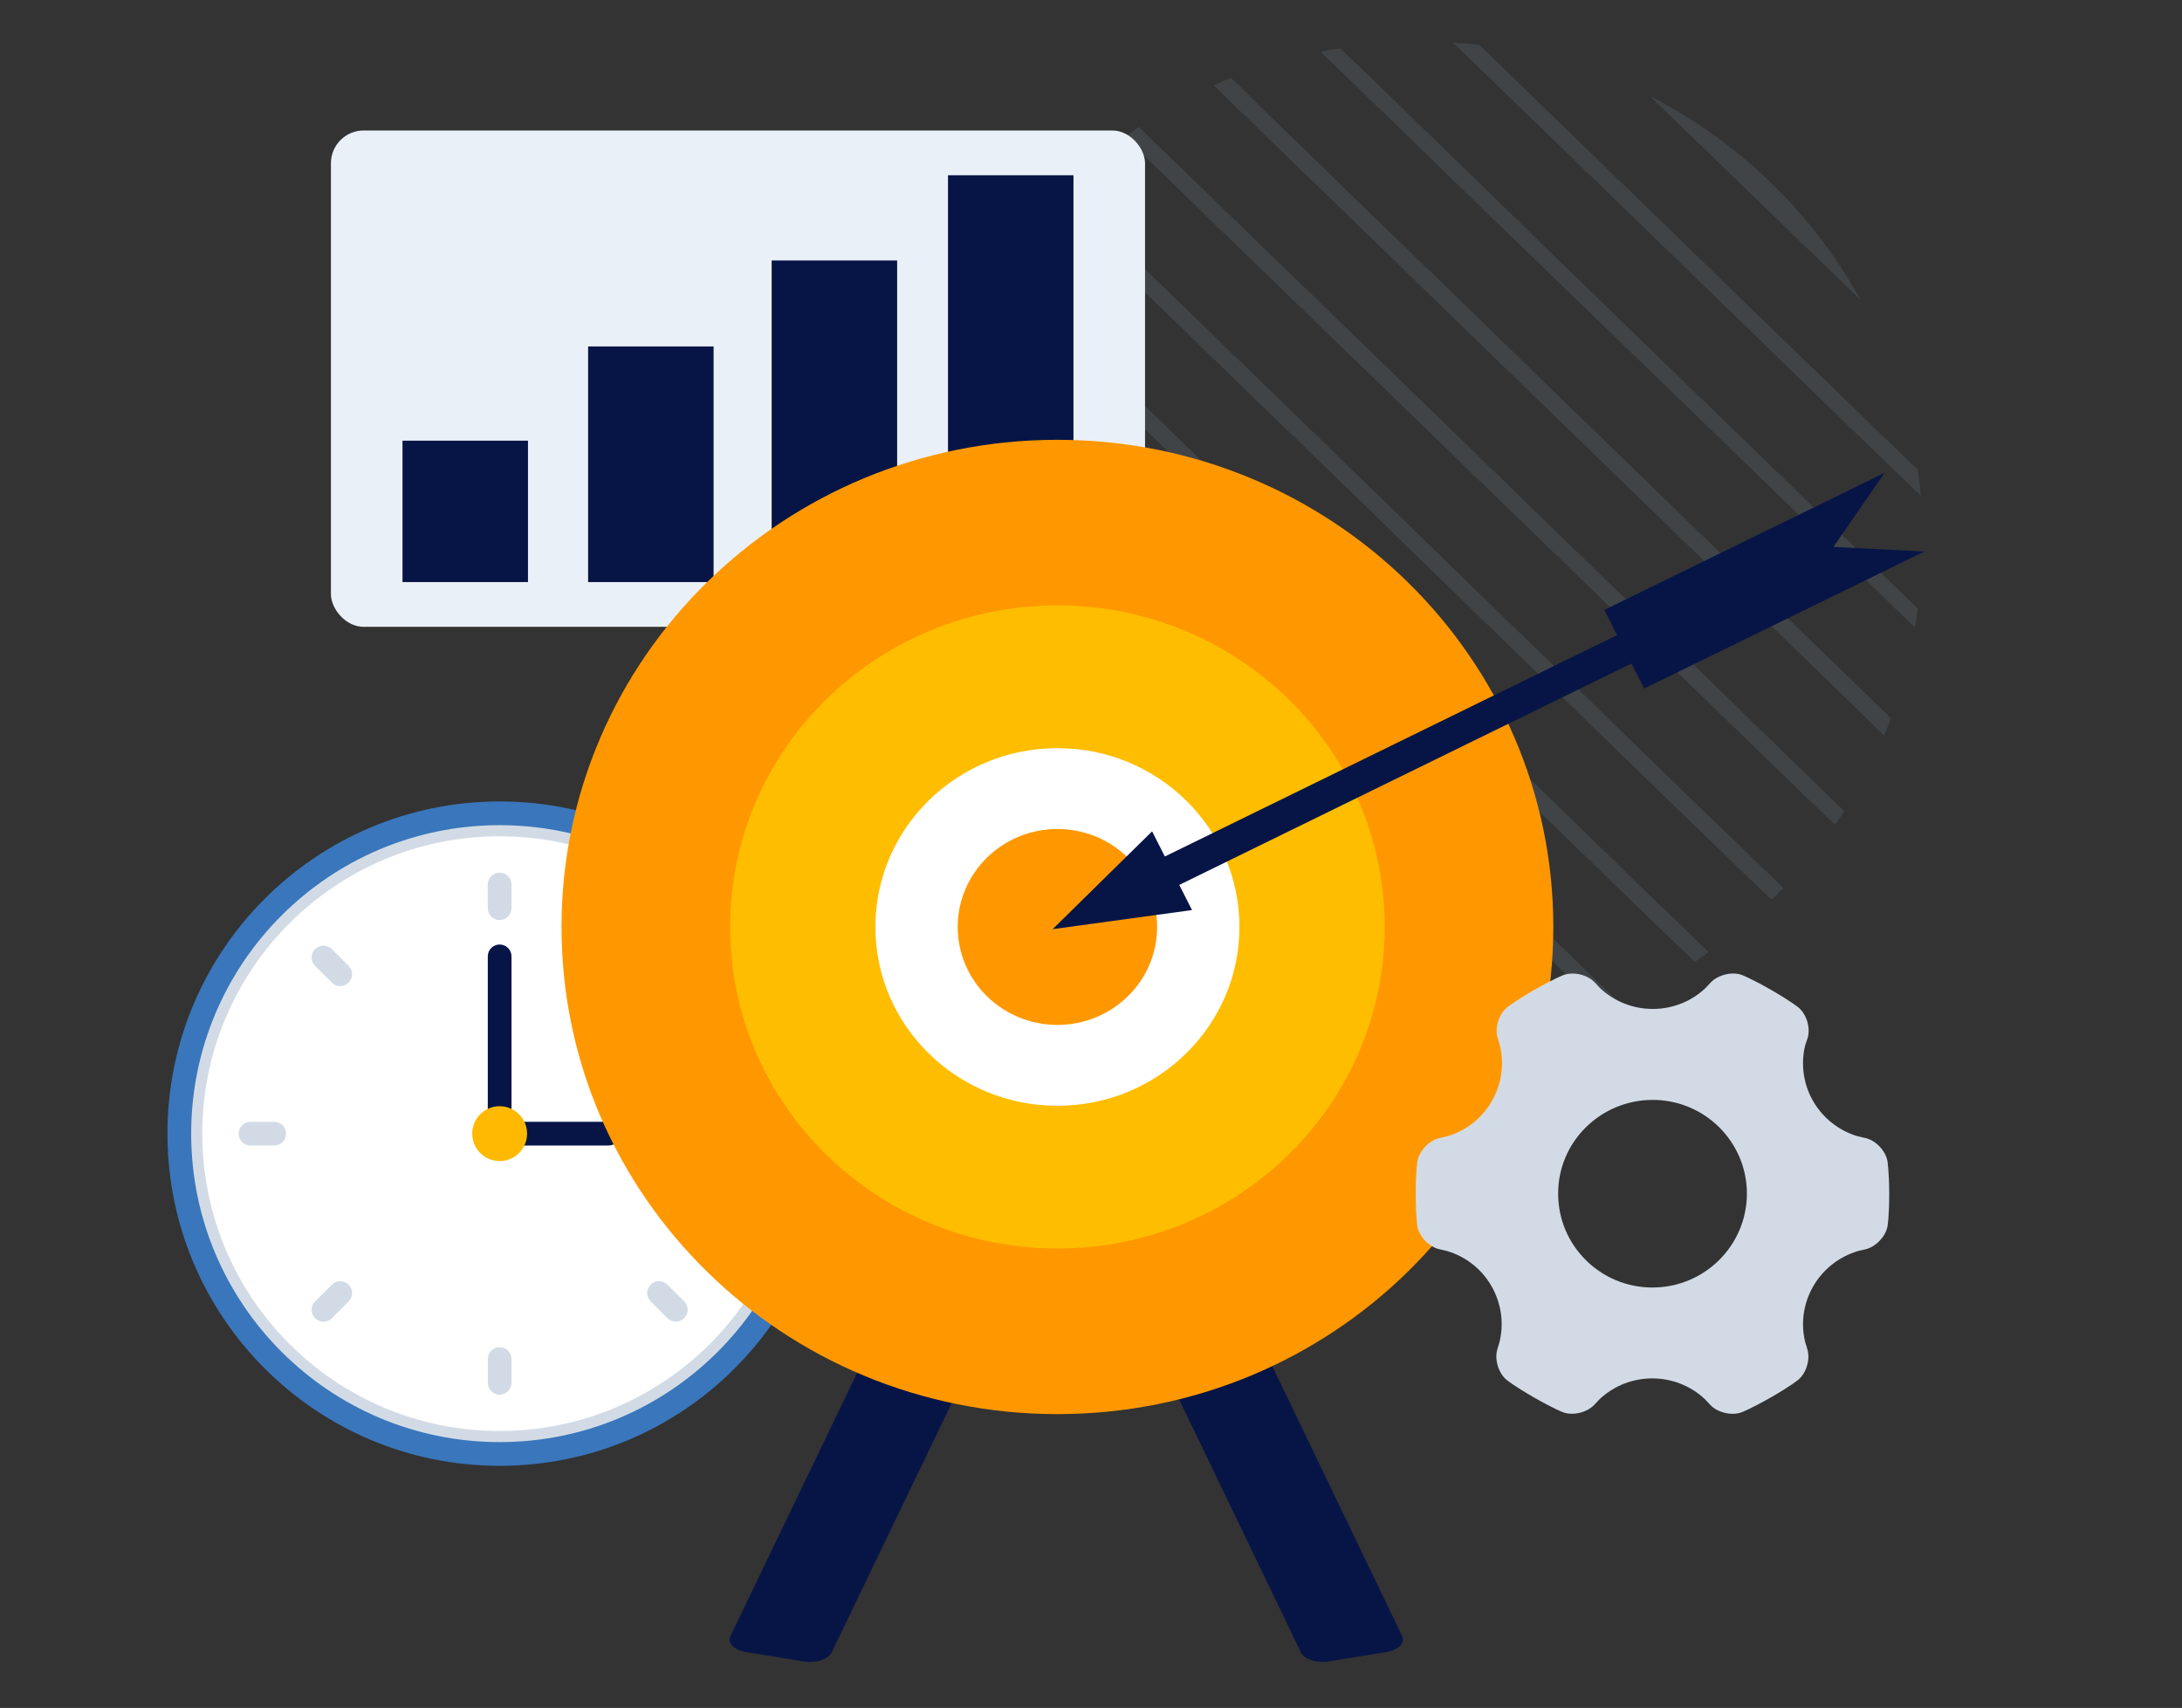 <svg xmlns="http://www.w3.org/2000/svg" width="511" height="400" viewBox="0 0 511 400" fill="none"><rect x="0" y="0" width="511" height="400" fill="#333333" stroke="none"/><path d="M229.262 121.381C234.832 126.824 240.503 132.267 246.072 137.71C252.756 144.262 259.439 150.713 266.123 157.164C273.313 164.119 280.401 171.074 287.591 178.029C294.68 184.984 301.768 191.838 308.857 198.693C315.338 204.942 321.819 211.292 328.3 217.542C333.667 222.582 338.932 227.722 344.198 232.863C347.337 235.988 350.477 239.012 353.616 242.036C352.097 242.338 350.578 242.539 349.16 242.741C347.742 241.431 346.325 240.02 344.907 238.709C341.16 235.181 337.515 231.553 333.768 227.924C328.603 222.884 323.338 217.844 318.173 212.804C311.996 206.857 305.92 200.91 299.743 194.963C293.161 188.613 286.578 182.162 279.996 175.812C273.515 169.562 266.933 163.212 260.452 156.862C254.477 151.116 248.604 145.371 242.629 139.625C237.667 134.888 232.807 130.15 227.946 125.413C224.604 122.288 221.364 119.063 218.022 115.837C217.212 115.031 216.402 114.325 215.693 113.519C215.895 111.906 216.098 110.394 216.3 108.781C216.604 109.084 216.807 109.285 217.111 109.588C221.161 113.519 225.212 117.45 229.262 121.381Z" fill="#758799" fill-opacity="0.2"/><path d="M223.085 147.487C233.212 157.265 243.237 167.042 253.363 176.819C264.908 188.109 276.553 199.398 288.199 210.687C297.819 220.062 307.439 229.335 317.059 238.709C318.578 240.221 320.198 241.733 321.717 243.245C319.692 243.043 317.667 242.842 315.641 242.539C311.996 238.709 307.844 235.08 304.097 231.351C295.591 223.186 287.186 215.022 278.781 206.857C269.06 197.483 259.338 188.008 249.617 178.634C241.617 170.872 233.516 163.01 225.516 155.249C222.478 152.326 219.338 149.302 216.3 146.278C215.895 144.161 215.693 142.145 215.389 140.028C217.921 142.548 220.452 144.967 223.085 147.487Z" fill="#758799" fill-opacity="0.2"/><path d="M232.604 188.814C236.25 192.342 239.896 195.87 243.642 199.398C250.63 206.151 257.617 213.006 264.604 219.759C267.44 222.481 270.174 225.202 273.009 227.924C273.009 227.924 272.908 227.924 272.908 227.823C261.364 221.069 251.237 212.502 242.427 202.119C238.883 197.987 235.642 193.552 232.604 188.814Z" fill="#758799" fill-opacity="0.2"/><path d="M396.147 192.645C389.565 186.294 382.881 179.843 376.299 173.392C368.4 165.732 360.603 158.172 352.704 150.511C344.299 142.347 335.894 134.182 327.489 126.017C319.186 117.853 310.781 109.789 302.477 101.725C294.781 94.367 287.186 86.908 279.591 79.55C273.313 73.502 267.135 67.454 260.857 61.406C256.604 57.374 252.452 53.242 248.199 49.21C247.49 48.504 246.781 47.9 246.174 47.194C247.085 46.186 247.996 45.279 248.908 44.372C250.427 45.783 251.844 47.194 253.262 48.605C258.022 53.242 262.781 57.778 267.54 62.414C274.224 68.865 280.806 75.316 287.49 81.767C295.388 89.428 303.186 96.988 311.084 104.648C319.489 112.813 327.894 120.978 336.299 129.142C344.603 137.307 353.008 145.371 361.312 153.434C369.008 160.793 376.603 168.252 384.198 175.61C390.476 181.758 396.755 187.806 403.033 193.854C407.286 197.886 411.438 202.019 415.691 206.051C416.4 206.756 417.008 207.361 417.717 208.067L417.615 208.167C417.413 208.268 417.109 208.47 416.906 208.671C416.299 209.377 415.59 210.082 414.881 210.687C413.362 209.276 411.843 207.865 410.425 206.454C405.666 201.817 400.907 197.281 396.147 192.645Z" fill="#758799" fill-opacity="0.2"/><path d="M410.931 78.441C398.982 66.85 387.134 55.359 375.185 43.767C365.362 34.292 355.539 24.716 345.717 15.241C343.894 13.427 342.071 11.714 340.248 10C342.274 10.101 344.4 10.302 346.426 10.504C347.539 11.613 348.653 12.621 349.767 13.729C352.603 16.552 355.539 19.273 358.375 22.096C367.084 30.462 375.691 38.929 384.4 47.295C394.425 57.072 404.552 66.85 414.577 76.627C422.982 84.691 431.286 92.755 439.589 100.818C442.729 103.842 445.969 106.967 449.108 109.991C449.412 112.007 449.615 114.023 449.817 116.039C447.083 113.418 444.349 110.898 441.716 108.277C431.387 98.299 421.159 88.42 410.931 78.441Z" fill="#758799" fill-opacity="0.2"/><path d="M423.387 52.133C427.742 57.375 431.792 63.221 435.235 69.37C435.438 69.672 435.539 69.975 435.742 70.277C430.881 65.539 426.02 60.802 421.159 56.165C413.666 48.908 406.172 41.65 398.679 34.393C394.628 30.462 390.476 26.531 386.426 22.499C387.641 23.104 388.957 23.809 390.172 24.515C402.932 31.672 413.97 40.844 423.387 52.133Z" fill="#758799" fill-opacity="0.2"/><path d="M435.235 134.081C429.463 128.537 423.792 123.094 418.121 117.551C411.438 110.999 404.653 104.548 397.969 97.996C390.78 91.041 383.489 83.985 376.299 77.03C369.109 70.075 361.919 63.12 354.729 56.165C348.248 49.916 341.666 43.565 335.185 37.215C329.919 32.074 324.552 26.833 319.185 21.692C315.945 18.567 312.603 15.342 309.261 12.116C310.78 11.814 312.401 11.512 313.919 11.31C315.337 12.721 316.654 14.032 318.071 15.342C321.919 18.971 325.666 22.7 329.413 26.329C334.679 31.47 339.945 36.509 345.21 41.65C351.387 47.698 357.666 53.746 363.843 59.794C370.527 66.245 377.21 72.796 383.894 79.248C390.476 85.698 397.159 92.049 403.742 98.5C409.817 104.346 415.792 110.192 421.868 116.039C426.83 120.877 431.792 125.614 436.754 130.453C440.096 133.779 443.437 137.004 446.779 140.23C447.589 141.036 448.298 141.742 449.108 142.548C448.906 144.06 448.703 145.471 448.501 146.983C448.197 146.681 447.893 146.379 447.488 146.076C443.437 142.044 439.387 138.113 435.235 134.081Z" fill="#758799" fill-opacity="0.2"/><path d="M424.906 156.357C418.627 150.309 412.349 144.161 406.07 138.113C398.678 130.956 391.184 123.699 383.792 116.542C375.792 108.781 367.893 101.12 359.894 93.359C351.995 85.698 344.096 78.038 336.198 70.377C329.008 63.321 321.717 56.366 314.527 49.31C308.653 43.666 302.679 37.92 296.805 32.175C292.755 28.244 288.806 24.413 284.755 20.482C284.552 20.281 284.451 20.18 284.249 19.978C285.565 19.374 286.882 18.769 288.299 18.265C289.818 19.777 291.438 21.188 292.957 22.801C297.211 27.034 301.565 31.167 305.919 35.4C311.894 41.247 317.97 47.093 323.944 52.939C331.134 59.793 338.223 66.748 345.413 73.703C353.008 81.162 360.704 88.521 368.299 95.98C375.893 103.237 383.387 110.595 390.982 117.953C397.868 124.707 404.855 131.359 411.741 138.113C417.412 143.556 423.083 149.1 428.754 154.543C432.602 158.272 436.45 162.002 440.298 165.731C441.108 166.538 442.019 167.344 442.83 168.251C442.323 169.663 441.817 170.973 441.209 172.283C440.298 171.376 439.387 170.469 438.475 169.562C433.918 165.127 429.463 160.792 424.906 156.357Z" fill="#758799" fill-opacity="0.2"/><path d="M357.566 219.255C351.591 213.51 345.616 207.664 339.642 201.918C332.553 194.963 325.465 188.109 318.376 181.255C310.781 173.796 303.186 166.437 295.591 159.079C288.098 151.822 280.503 144.464 273.009 137.206C266.123 130.554 259.339 123.901 252.453 117.248C246.883 111.805 241.212 106.362 235.643 100.919C231.795 97.19 228.048 93.561 224.2 89.831C223.39 89.025 222.478 88.219 221.668 87.412C222.174 86.102 222.579 84.792 223.086 83.481C223.997 84.288 224.909 85.195 225.82 86.001C230.276 90.335 234.832 94.77 239.288 99.105C245.465 105.253 251.744 111.301 258.022 117.349C265.415 124.607 272.807 131.763 280.199 138.92C288.098 146.58 295.997 154.241 303.895 161.902C311.794 169.562 319.591 177.122 327.49 184.783C334.68 191.738 341.87 198.693 349.059 205.648C354.933 211.292 360.806 217.038 366.679 222.682C370.629 226.513 374.679 230.444 378.629 234.274C378.73 234.375 378.933 234.576 379.034 234.677C377.717 235.181 376.401 235.786 375.084 236.29C373.464 234.778 371.945 233.266 370.325 231.754C366.173 227.622 361.819 223.388 357.566 219.255Z" fill="#758799" fill-opacity="0.2"/><path d="M411.64 175.71C405.159 169.36 398.577 163.01 391.994 156.66C384.197 149.1 376.4 141.54 368.602 133.98C360.197 125.916 351.894 117.752 343.489 109.688C335.286 101.725 326.982 93.661 318.78 85.698C311.185 78.441 303.691 71.083 296.096 63.724C289.818 57.677 283.641 51.73 277.464 45.682C273.312 41.65 269.059 37.517 264.907 33.485C264.401 32.981 263.894 32.578 263.388 32.074C264.502 31.268 265.616 30.562 266.73 29.756C268.249 31.268 269.869 32.78 271.388 34.292C276.046 38.828 280.704 43.263 285.362 47.798C291.843 54.149 298.324 60.398 304.805 66.648C312.501 74.107 320.096 81.465 327.792 88.924C335.995 96.887 344.197 104.85 352.4 112.813C360.501 120.776 368.703 128.638 376.805 136.5C384.197 143.657 391.691 150.914 399.083 158.071C405.159 164.018 411.235 169.864 417.311 175.811C421.463 179.843 425.513 183.774 429.665 187.806C430.374 188.512 431.184 189.217 431.893 190.024C431.184 191.132 430.475 192.14 429.766 193.148C428.45 191.939 427.235 190.729 425.918 189.52C421.159 184.883 416.399 180.347 411.64 175.71Z" fill="#758799" fill-opacity="0.2"/><path d="M378.223 207.261C371.742 201.011 365.362 194.762 358.881 188.512C351.286 181.154 343.59 173.695 335.995 166.337C327.793 158.374 319.692 150.512 311.489 142.549C303.388 134.687 295.287 126.824 287.185 118.962C279.793 111.806 272.401 104.649 265.008 97.492C258.933 91.646 252.857 85.699 246.781 79.853C242.73 75.922 238.578 71.89 234.528 67.959C233.718 67.152 232.907 66.447 232.097 65.64C232.806 64.532 233.515 63.423 234.224 62.314C235.439 63.524 236.756 64.733 237.971 65.842C242.73 70.378 247.388 75.015 252.148 79.55C258.73 85.901 265.312 92.352 271.894 98.702C279.692 106.262 287.489 113.822 295.287 121.381C303.692 129.445 311.995 137.509 320.299 145.573C328.502 153.536 336.805 161.6 345.008 169.563C352.501 176.82 360.096 184.178 367.59 191.436C373.767 197.483 379.944 203.43 386.121 209.478C390.375 213.51 394.526 217.542 398.678 221.574C399.185 222.078 399.691 222.481 400.197 222.985C399.083 223.792 397.969 224.497 396.855 225.304C395.337 223.691 393.716 222.179 392.096 220.667C387.438 216.232 382.881 211.696 378.223 207.261Z" fill="#758799" fill-opacity="0.2"/><rect x="77.5" y="30.559" width="190.656" height="116.247" rx="7.669" fill="#EAF0F7"/><path d="M210.1 61.002H180.715V135.519H210.1V61.002Z" fill="#071546"/><path d="M167.115 81.14H137.73V136.322H167.115V81.14Z" fill="#071546"/><path d="M123.647 103.205H94.261V136.321H123.647V103.205Z" fill="#071546"/><path d="M251.395 41.044H222.009V135.519H251.395V41.044Z" fill="#071546"/><g clip-path="url(#clip0_4634_3678)"><path d="M117.012 343.295C159.978 343.295 194.81 308.463 194.81 265.497C194.81 222.53 159.978 187.698 117.012 187.698C74.045 187.698 39.213 222.53 39.213 265.497C39.213 308.463 74.045 343.295 117.012 343.295Z" fill="#3A76BB"/><path d="M117.011 337.738C156.909 337.738 189.252 305.394 189.252 265.496C189.252 225.599 156.909 193.255 117.011 193.255C77.113 193.255 44.77 225.599 44.77 265.496C44.77 305.394 77.113 337.738 117.011 337.738Z" fill="#D2DBE5"/><path d="M117.012 335.133C155.471 335.133 186.648 303.956 186.648 265.496C186.648 227.037 155.471 195.86 117.012 195.86C78.552 195.86 47.375 227.037 47.375 265.496C47.375 303.956 78.552 335.133 117.012 335.133Z" fill="white"/><path d="M117.012 221.2C118.546 221.2 119.79 222.444 119.79 223.979V263.46H114.233V223.979C114.233 222.444 115.477 221.2 117.012 221.2Z" fill="#071546"/><path d="M145.304 265.497C145.304 267.031 144.06 268.275 142.525 268.275H117.012V262.718H142.525C144.06 262.718 145.304 263.962 145.304 265.497Z" fill="#071546"/><path d="M117.011 271.922C120.56 271.922 123.437 269.045 123.437 265.496C123.437 261.948 120.56 259.071 117.011 259.071C113.463 259.071 110.586 261.948 110.586 265.496C110.586 269.045 113.463 271.922 117.011 271.922Z" fill="#FFB900"/><path d="M119.783 207.148C119.783 205.613 118.539 204.369 117.005 204.369C115.47 204.369 114.226 205.613 114.226 207.148V212.705C114.226 214.239 115.47 215.483 117.005 215.483C118.539 215.483 119.783 214.239 119.783 212.705V207.148Z" fill="#D2DBE5"/><path d="M73.783 222.276C74.868 221.191 76.627 221.191 77.712 222.276L81.642 226.206C82.727 227.291 82.727 229.05 81.642 230.135C80.557 231.22 78.797 231.22 77.712 230.135L73.783 226.206C72.698 225.121 72.698 223.361 73.783 222.276Z" fill="#D2DBE5"/><path d="M55.885 265.503C55.885 263.969 57.129 262.725 58.663 262.725H64.22C65.754 262.725 66.999 263.969 66.999 265.503C66.999 267.038 65.754 268.282 64.22 268.282H58.663C57.129 268.282 55.885 267.038 55.885 265.503Z" fill="#D2DBE5"/><path d="M73.793 308.726C72.707 307.641 72.707 305.881 73.793 304.796L77.722 300.867C78.807 299.782 80.566 299.782 81.651 300.867C82.736 301.952 82.736 303.711 81.651 304.796L77.722 308.726C76.637 309.811 74.878 309.811 73.793 308.726Z" fill="#D2DBE5"/><path d="M114.24 323.845C114.24 325.38 115.484 326.624 117.019 326.624C118.553 326.624 119.797 325.38 119.797 323.845V318.288C119.797 316.754 118.553 315.51 117.019 315.51C115.484 315.51 114.24 316.754 114.24 318.288V323.845Z" fill="#D2DBE5"/><path d="M160.239 308.715C159.154 309.8 157.395 309.8 156.31 308.715L152.381 304.786C151.296 303.7 151.296 301.941 152.381 300.856C153.466 299.771 155.225 299.771 156.31 300.856L160.239 304.786C161.325 305.871 161.325 307.63 160.239 308.715Z" fill="#D2DBE5"/><path d="M178.139 265.49C178.139 267.024 176.895 268.268 175.36 268.268H169.803C168.269 268.268 167.025 267.024 167.025 265.49C167.025 263.955 168.269 262.711 169.803 262.711H175.36C176.895 262.711 178.139 263.955 178.139 265.49Z" fill="#D2DBE5"/><path d="M160.231 222.269C161.317 223.354 161.317 225.113 160.231 226.198L156.302 230.128C155.217 231.213 153.458 231.213 152.373 230.128C151.288 229.043 151.288 227.283 152.373 226.198L156.302 222.269C157.387 221.184 159.146 221.184 160.231 222.269Z" fill="#D2DBE5"/></g><path d="M188.281 389.109L174.733 386.91C171.938 386.456 170.291 384.757 171.072 383.134L227.234 266.449C228.015 264.826 230.941 263.87 233.735 264.323L247.283 266.523C250.077 266.976 251.724 268.675 250.943 270.298L194.781 386.983C194 388.606 191.075 389.563 188.281 389.109Z" fill="#071546"/><path d="M311.156 389.109L324.704 386.91C327.498 386.456 329.145 384.757 328.365 383.134L272.202 266.449C271.422 264.826 268.496 263.87 265.702 264.323L252.154 266.523C249.36 266.976 247.713 268.675 248.494 270.298L304.656 386.983C305.437 388.606 308.362 389.563 311.156 389.109Z" fill="#071546"/><path d="M247.635 331.184C311.775 331.184 363.771 280.103 363.771 217.092C363.771 154.081 311.775 103 247.635 103C183.496 103 131.5 154.081 131.5 217.092C131.5 280.103 183.496 331.184 247.635 331.184Z" fill="#FF9800"/><path d="M247.635 292.391C289.966 292.391 324.282 258.678 324.282 217.092C324.282 175.506 289.966 141.793 247.635 141.793C205.304 141.793 170.988 175.506 170.988 217.092C170.988 258.678 205.304 292.391 247.635 292.391Z" fill="#FFBD00"/><path d="M247.635 258.969C271.178 258.969 290.262 240.22 290.262 217.092C290.262 193.964 271.178 175.215 247.635 175.215C224.093 175.215 205.008 193.964 205.008 217.092C205.008 240.22 224.093 258.969 247.635 258.969Z" fill="white"/><path d="M247.635 240.032C260.532 240.032 270.987 229.762 270.987 217.092C270.987 204.423 260.532 194.152 247.635 194.152C234.739 194.152 224.284 204.423 224.284 217.092C224.284 229.762 234.739 240.032 247.635 240.032Z" fill="#FF9800"/><path d="M382.069 155.393L385.04 161.26L450.67 129.156L429.375 128.084L441.344 110.739L375.714 142.844L378.698 148.736L272.795 200.59L269.807 194.7L246.524 217.607L279.159 213.134L276.171 207.244L382.069 155.393Z" fill="#071546"/><path fill-rule="evenodd" clip-rule="evenodd" d="M386.985 301.535C374.789 301.535 364.891 291.703 364.903 279.543C364.873 267.462 374.761 257.635 386.988 257.593C387.002 257.593 387.016 257.593 387.03 257.593C399.218 257.593 409.117 267.424 409.105 279.578C409.072 291.703 399.174 301.528 386.985 301.535ZM442.013 271.895C441.586 269.499 439.267 267.048 436.842 266.521L435.034 266.11C430.644 264.794 426.93 261.873 424.649 257.942C422.343 253.971 421.664 249.278 422.749 244.824L423.319 243.14C424.049 240.805 423.11 237.58 421.22 235.985C421.22 235.985 419.524 234.561 414.759 231.822C409.974 229.098 407.923 228.337 407.923 228.337C405.596 227.488 402.338 228.303 400.632 230.097L399.377 231.432C396.06 234.564 391.644 236.304 387.058 236.287C382.447 236.299 378.013 234.544 374.688 231.391L373.483 230.09C371.808 228.296 368.531 227.502 366.196 228.337C366.196 228.337 364.116 229.098 359.332 231.822C354.541 234.581 352.856 236.005 352.856 236.005C350.969 237.587 350.024 240.778 350.749 243.14L351.267 244.845C352.331 249.292 351.643 253.975 349.341 257.942C347.055 261.905 343.304 264.841 338.877 266.131L337.137 266.521C334.753 267.068 332.402 269.486 331.955 271.895C331.955 271.895 331.558 274.059 331.552 279.55C331.547 285.041 331.94 287.198 331.94 287.198C332.367 289.622 334.686 292.045 337.111 292.572L338.808 292.963C343.242 294.256 346.994 297.2 349.269 301.179C351.649 305.307 352.219 310.004 351.169 314.297L350.675 315.96C349.945 318.295 350.884 321.52 352.774 323.115C352.774 323.115 354.47 324.539 359.235 327.278C364.02 330.017 366.078 330.762 366.078 330.762C368.398 331.612 371.663 330.797 373.369 329.003L374.562 327.73C381.498 321.177 392.418 321.184 399.335 327.743L400.525 329.024C402.2 330.81 405.477 331.612 407.813 330.776C407.813 330.776 409.892 330.017 414.683 327.292C419.467 324.553 421.146 323.128 421.146 323.128C423.039 321.554 423.984 318.337 423.259 315.974L422.741 314.249C421.673 309.817 422.362 305.148 424.667 301.199C426.964 297.234 430.716 294.292 435.146 292.983L436.85 292.593C439.234 292.045 441.586 289.629 442.032 287.218C442.032 287.218 442.429 285.055 442.434 279.571C442.399 274.073 442.013 271.895 442.013 271.895Z" fill="#D2DBE5"/><defs><clipPath id="clip0_4634_3678"><rect width="167.449" height="167.449" fill="white" transform="translate(27.5 187.559)"/></clipPath></defs></svg>